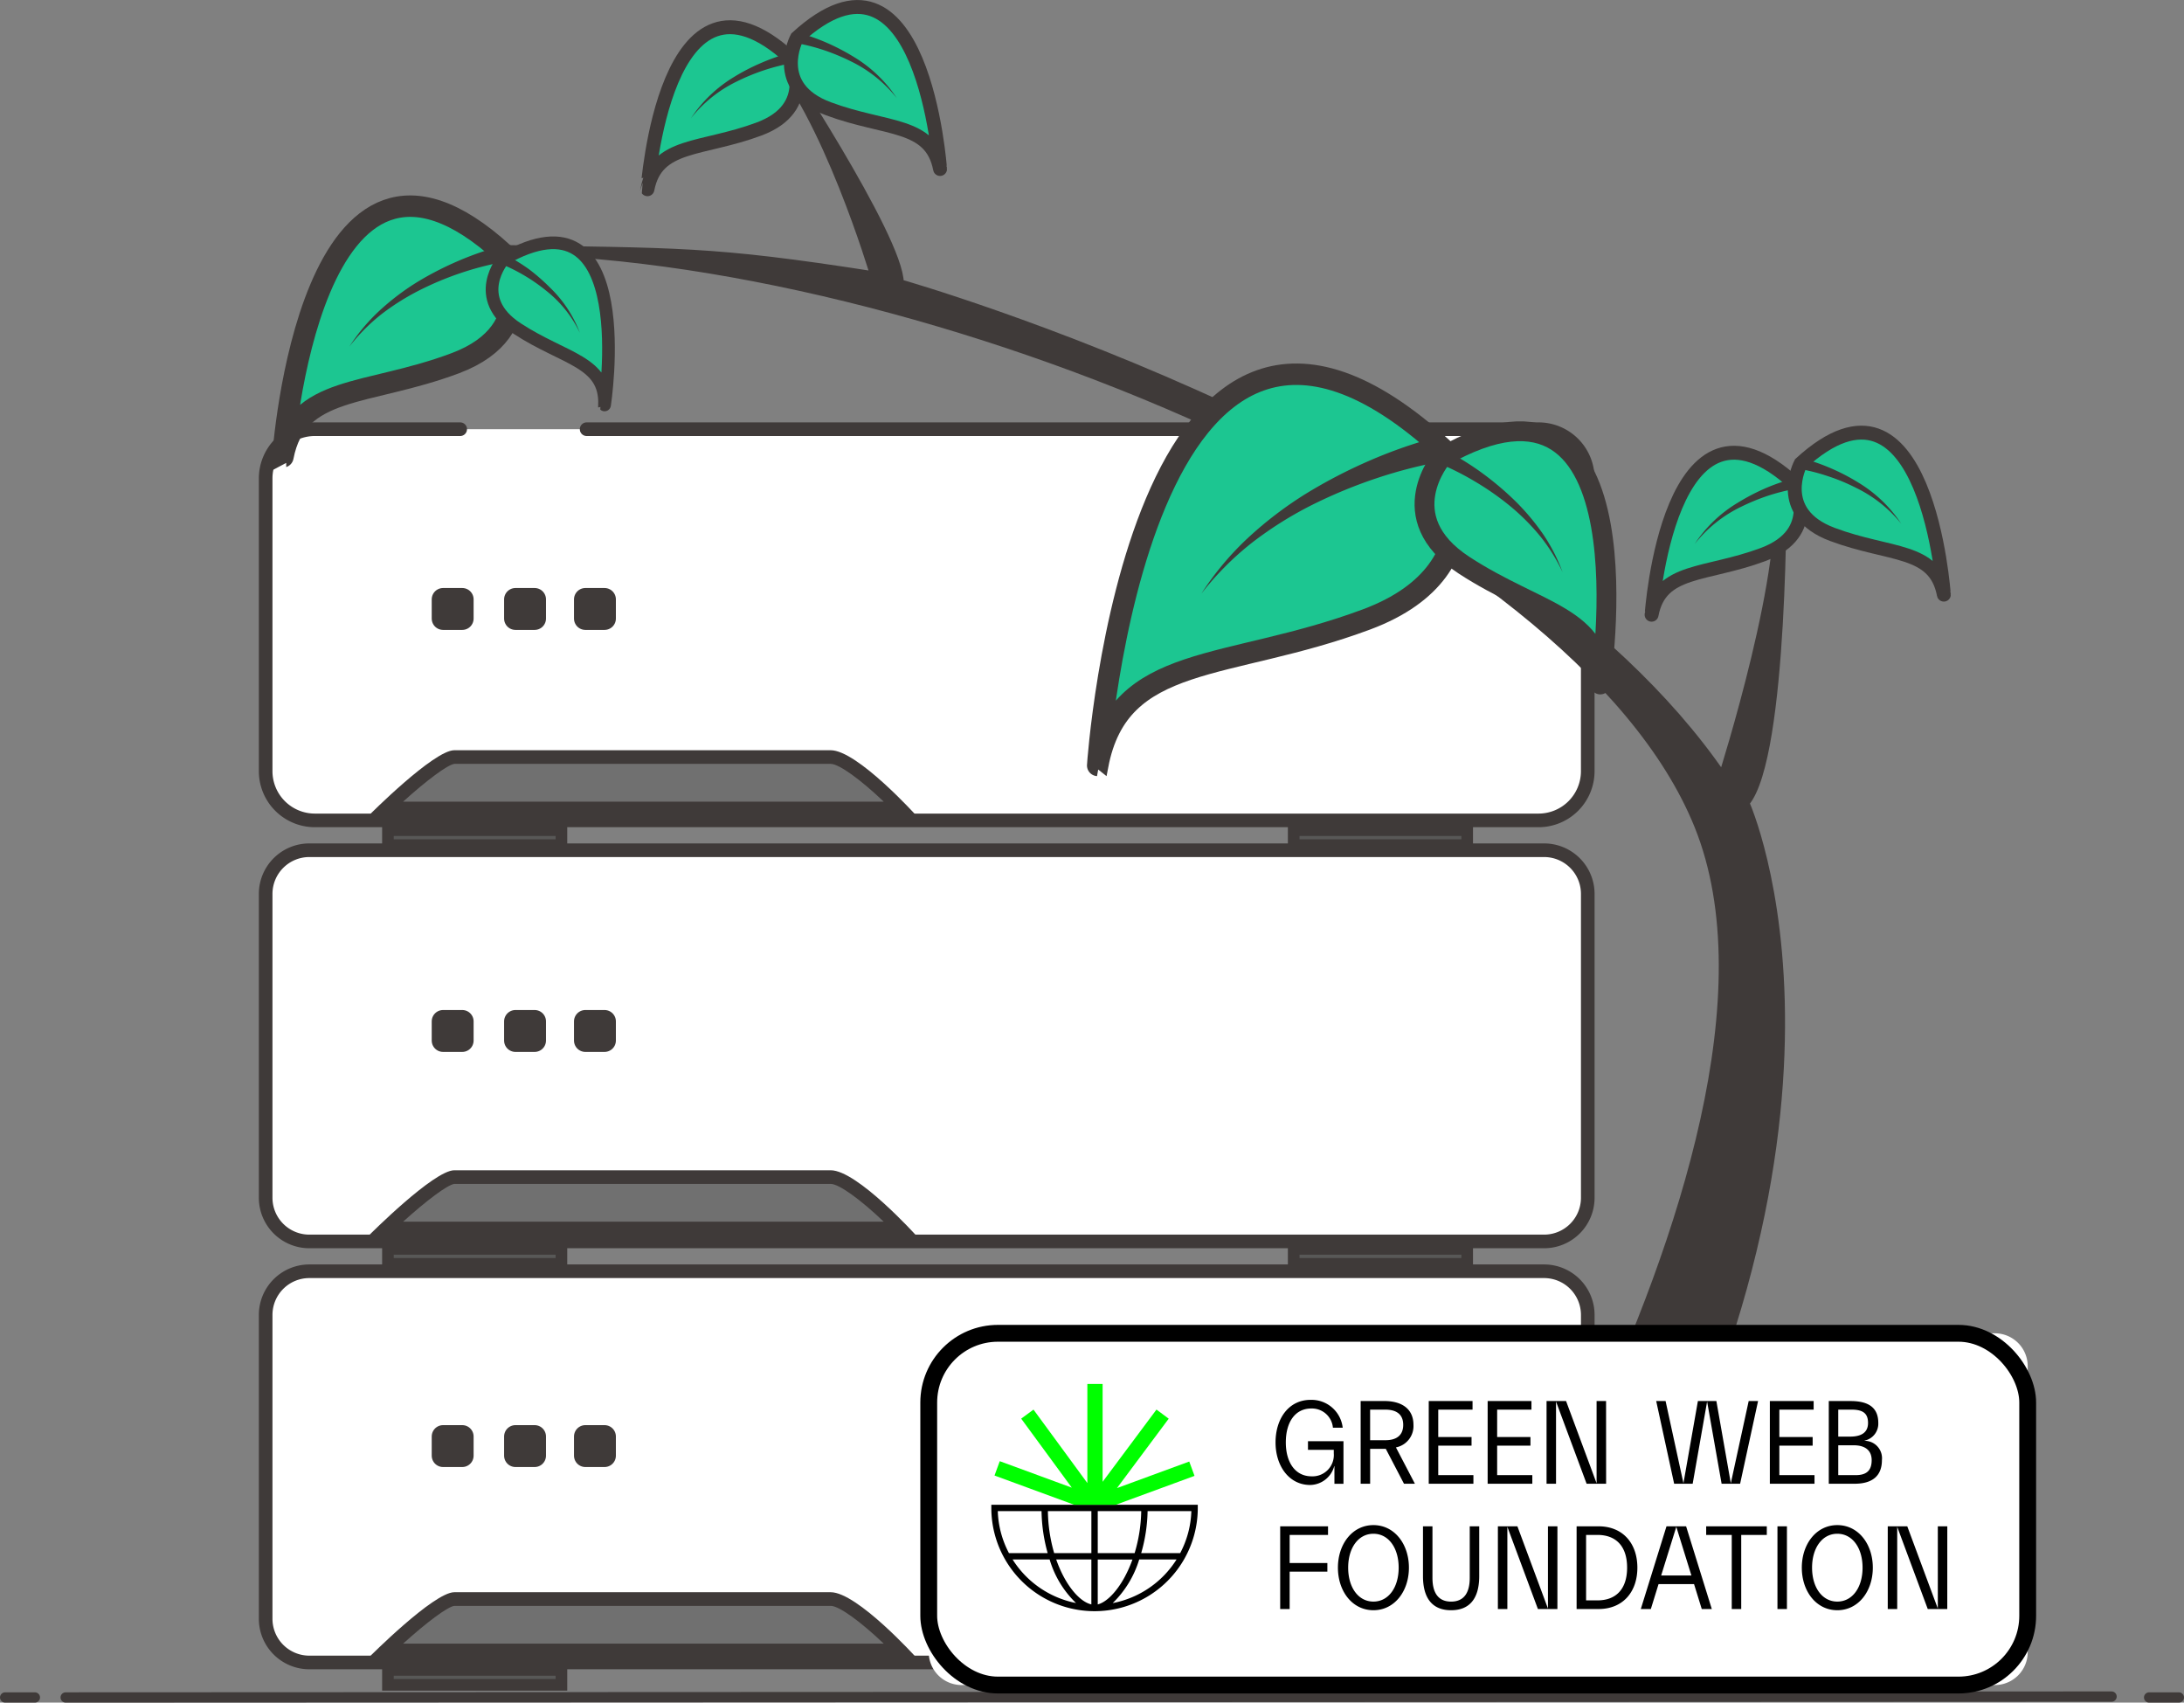 <svg xmlns="http://www.w3.org/2000/svg" width="389.295" height="303.425" viewBox="0 0 389.295 303.425">
  <rect x="0" y="0" width="389.295" height="303.425" fill="#808080" stroke="none"/>
  <g id="Group_2885" data-name="Group 2885" transform="translate(-150.116 -2549.153)">
    <g id="Group_2800" data-name="Group 2800" transform="translate(150 2549)">
      <line id="Line_782" data-name="Line 782" y1="0.161" x2="364.678" transform="translate(11.822 302.5)" fill="none" stroke="#3f3a39" stroke-linecap="round" stroke-miterlimit="10" stroke-width="1.834"/>
      <line id="Line_783" data-name="Line 783" x2="5.299" transform="translate(1.033 302.661)" fill="none" stroke="#3f3a39" stroke-linecap="round" stroke-miterlimit="10" stroke-width="1.834"/>
      <line id="Line_784" data-name="Line 784" x2="5.299" transform="translate(383.195 302.661)" fill="none" stroke="#3f3a39" stroke-linecap="round" stroke-miterlimit="10" stroke-width="1.834"/>
      <path id="Rectangle_1781" data-name="Rectangle 1781" d="M7.786,0H227.878a7.786,7.786,0,0,1,7.786,7.786V61.932a7.785,7.785,0,0,1-7.785,7.785H7.786A7.786,7.786,0,0,1,0,61.931V7.786A7.786,7.786,0,0,1,7.786,0Z" transform="translate(47.469 226.706)" fill="#fff" stroke="#3f3a39" stroke-linecap="round" stroke-miterlimit="10" stroke-width="2.428"/>
      <path id="Path_5399" data-name="Path 5399" d="M7.786,0H227.878a7.786,7.786,0,0,1,7.786,7.786V61.932a7.785,7.785,0,0,1-7.785,7.785H7.786A7.786,7.786,0,0,1,0,61.931V7.786A7.786,7.786,0,0,1,7.786,0Z" transform="translate(47.469 151.674)" fill="#fff" stroke="#3f3a39" stroke-linecap="round" stroke-width="2.428"/>
      <path id="Path_5365" data-name="Path 5365" d="M78.929,68.008H248.6a8.774,8.774,0,0,1,8.773,8.774v52.169a8.773,8.773,0,0,1-8.773,8.773H30.486a8.773,8.773,0,0,1-8.773-8.773V76.782a8.774,8.774,0,0,1,8.773-8.774h25.9" transform="translate(25.756 8.633)" fill="#fff" stroke="#3f3a39" stroke-linecap="round" stroke-miterlimit="10" stroke-width="2.428"/>
      <rect id="Rectangle_1783" data-name="Rectangle 1783" width="30.928" height="2.657" transform="translate(69.262 148.104)" fill="#585857"/>
      <rect id="Rectangle_1784" data-name="Rectangle 1784" width="30.928" height="2.657" transform="translate(69.262 148.104)" fill="none" stroke="#3f3a39" stroke-linecap="round" stroke-miterlimit="10" stroke-width="2.069"/>
      <rect id="Rectangle_1785" data-name="Rectangle 1785" width="30.928" height="2.657" transform="translate(230.713 148.104)" fill="#585857"/>
      <rect id="Rectangle_1786" data-name="Rectangle 1786" width="30.928" height="2.657" transform="translate(230.713 148.104)" fill="none" stroke="#3f3a39" stroke-linecap="round" stroke-miterlimit="10" stroke-width="2.069"/>
      <rect id="Rectangle_1787" data-name="Rectangle 1787" width="30.928" height="2.657" transform="translate(69.262 222.719)" fill="#585857"/>
      <rect id="Rectangle_1788" data-name="Rectangle 1788" width="30.928" height="2.657" transform="translate(69.262 222.719)" fill="none" stroke="#3f3a39" stroke-linecap="round" stroke-miterlimit="10" stroke-width="2.069"/>
      <rect id="Rectangle_1789" data-name="Rectangle 1789" width="30.928" height="2.657" transform="translate(230.713 222.719)" fill="#585857"/>
      <rect id="Rectangle_1790" data-name="Rectangle 1790" width="30.928" height="2.657" transform="translate(230.713 222.719)" fill="none" stroke="#3f3a39" stroke-linecap="round" stroke-miterlimit="10" stroke-width="2.069"/>
      <rect id="Rectangle_1791" data-name="Rectangle 1791" width="30.928" height="2.657" transform="translate(69.262 297.752)" fill="#585857"/>
      <rect id="Rectangle_1792" data-name="Rectangle 1792" width="30.928" height="2.657" transform="translate(69.262 297.752)" fill="none" stroke="#3f3a39" stroke-linecap="round" stroke-miterlimit="10" stroke-width="2.069"/>
      <rect id="Rectangle_1793" data-name="Rectangle 1793" width="30.928" height="2.657" transform="translate(230.713 297.752)" fill="#585857"/>
      <rect id="Rectangle_1794" data-name="Rectangle 1794" width="30.928" height="2.657" transform="translate(230.713 297.752)" fill="none" stroke="#3f3a39" stroke-linecap="round" stroke-miterlimit="10" stroke-width="2.069"/>
      <path id="Path_5366" data-name="Path 5366" d="M40.708,129.017c5.019-4.792,10.49-9.162,12.221-9.162h67.1c2.6,0,8.329,5.006,12.386,9.162Z" transform="translate(28.167 15.214)" fill="#707070"/>
      <path id="Path_5367" data-name="Path 5367" d="M120.361,121.208c1.488,0,5.356,2.824,9.443,6.729H44.138c4.171-3.771,7.916-6.573,9.126-6.729Zm0-2.432h-67.1c-3.669,0-15.2,11.593-15.2,11.593h97.5s-10.484-11.593-15.2-11.593" transform="translate(27.832 15.077)" fill="#3f3a39"/>
      <path id="Path_5368" data-name="Path 5368" d="M40.708,195.439c5.019-4.792,10.49-9.162,12.221-9.162h67.1c2.6,0,8.329,5.006,12.386,9.162Z" transform="translate(28.167 23.646)" fill="#707070"/>
      <path id="Path_5369" data-name="Path 5369" d="M120.361,187.631c1.488,0,5.356,2.824,9.443,6.729H44.138c4.171-3.771,7.916-6.573,9.126-6.729Zm0-2.432h-67.1c-3.669,0-15.2,11.593-15.2,11.593h97.5s-10.484-11.593-15.2-11.593" transform="translate(27.832 23.509)" fill="#3f3a39"/>
      <path id="Path_5370" data-name="Path 5370" d="M40.708,262.168c5.019-4.792,10.49-9.162,12.221-9.162h67.1c2.6,0,8.329,5.006,12.386,9.162Z" transform="translate(28.167 32.116)" fill="#707070"/>
      <path id="Path_5371" data-name="Path 5371" d="M120.361,254.359c1.488,0,5.356,2.824,9.443,6.729H44.138c4.171-3.771,7.916-6.573,9.126-6.729Zm0-2.432h-67.1c-3.669,0-15.2,11.594-15.2,11.594h97.5s-10.484-11.594-15.2-11.594" transform="translate(27.832 31.979)" fill="#3f3a39"/>
      <path id="Path_5372" data-name="Path 5372" d="M210.27,248.18a18.085,18.085,0,1,1,8.1-9.315" transform="translate(46.28 27.201)" fill="none" stroke="#3f3a39" stroke-linecap="round" stroke-linejoin="round" stroke-width="2.428"/>
      <rect id="Rectangle_1795" data-name="Rectangle 1795" width="3.42" height="3.42" transform="translate(79.093 106.967)" fill="none" stroke="#3f3a39" stroke-linecap="round" stroke-linejoin="round" stroke-width="4.047"/>
      <rect id="Rectangle_1796" data-name="Rectangle 1796" width="3.42" height="3.42" transform="translate(91.995 106.967)" fill="none" stroke="#3f3a39" stroke-linecap="round" stroke-linejoin="round" stroke-width="4.047"/>
      <rect id="Rectangle_1797" data-name="Rectangle 1797" width="3.42" height="3.42" transform="translate(104.454 106.967)" fill="none" stroke="#3f3a39" stroke-linecap="round" stroke-linejoin="round" stroke-width="4.047"/>
      <rect id="Rectangle_1798" data-name="Rectangle 1798" width="3.42" height="3.42" transform="translate(79.093 182.173)" fill="none" stroke="#3f3a39" stroke-linecap="round" stroke-linejoin="round" stroke-width="4.047"/>
      <rect id="Rectangle_1799" data-name="Rectangle 1799" width="3.42" height="3.42" transform="translate(91.995 182.173)" fill="none" stroke="#3f3a39" stroke-linecap="round" stroke-linejoin="round" stroke-width="4.047"/>
      <rect id="Rectangle_1800" data-name="Rectangle 1800" width="3.42" height="3.42" transform="translate(104.454 182.173)" fill="none" stroke="#3f3a39" stroke-linecap="round" stroke-linejoin="round" stroke-width="4.047"/>
      <rect id="Rectangle_1801" data-name="Rectangle 1801" width="3.42" height="3.42" transform="translate(79.093 256.151)" fill="none" stroke="#3f3a39" stroke-linecap="round" stroke-linejoin="round" stroke-width="4.047"/>
      <rect id="Rectangle_1802" data-name="Rectangle 1802" width="3.42" height="3.42" transform="translate(91.995 256.151)" fill="none" stroke="#3f3a39" stroke-linecap="round" stroke-linejoin="round" stroke-width="4.047"/>
      <rect id="Rectangle_1803" data-name="Rectangle 1803" width="3.42" height="3.42" transform="translate(104.454 256.151)" fill="none" stroke="#3f3a39" stroke-linecap="round" stroke-linejoin="round" stroke-width="4.047"/>
      <path id="Path_5373" data-name="Path 5373" d="M253.612,254.426c15.862-34,30.759-78.409,18.782-108.094C250.607,92.221,133.971,43.863,58.138,43.863v-.429c32.862.6,37.927.128,67.312,4.7,0,0-8.586-28.891-18.931-39.816l1.374-.429s22.322,33.635,22.3,41.683c0,0,107.321,30.458,146.557,87.746,0,0,12.257-38.464,9.422-51.75l1.374-.944s.429,49.368-6.611,57.631c0,0,25.907,57.181-26.98,147.738-2.512,4.314-.344-35.566-.344-35.566" transform="translate(30.38 1.001)" fill="#3f3a39"/>
      <path id="Path_5374" data-name="Path 5374" d="M253.612,254.426c15.862-34,30.759-78.409,18.782-108.094C250.607,92.221,133.971,43.863,58.138,43.863v-.429c32.862.6,37.927.128,67.312,4.7,0,0-8.586-28.891-18.931-39.816l1.374-.429s22.322,33.635,22.3,41.683c0,0,107.321,30.458,146.557,87.746,0,0,12.257-38.464,9.422-51.75l1.374-.944s.429,49.368-6.611,57.631c0,0,25.907,57.181-26.98,147.738C251.444,294.306,253.612,254.426,253.612,254.426Z" transform="translate(30.38 1.001)" fill="none" stroke="#3f3a39" stroke-miterlimit="10" stroke-width="1.274"/>
      <path id="Path_5375" data-name="Path 5375" d="M63.79,41.2S71,54.767,55.2,60.713s-28.268,3.82-30.758,16.7c0,0,4.636-68,39.344-36.21" transform="translate(26.103 4.156)" fill="#1cc691"/>
      <path id="Path_5376" data-name="Path 5376" d="M63.79,41.2S71,54.767,55.2,60.713s-28.268,3.82-30.758,16.7C24.446,77.412,29.082,9.414,63.79,41.2Z" transform="translate(26.103 4.156)" fill="none" stroke="#3f3a39" stroke-miterlimit="10" stroke-width="3.821"/>
      <path id="Path_5377" data-name="Path 5377" d="M62.734,41.823a55.847,55.847,0,0,0-15.2,5.066,43.179,43.179,0,0,0-6.847,4.293,33.925,33.925,0,0,0-5.73,5.774,33.667,33.667,0,0,1,5.28-6.311,44.307,44.307,0,0,1,6.59-5.044A58.674,58.674,0,0,1,62.09,39.011Z" transform="translate(27.438 4.952)" fill="#3f3a39"/>
      <path id="Path_5378" data-name="Path 5378" d="M107.62,9.937s4.679,8.8-5.623,12.642S83.708,25.006,82.1,33.312c.043.064,3.026-44,25.521-23.375" transform="translate(33.422 0.564)" fill="#1cc691"/>
      <path id="Path_5379" data-name="Path 5379" d="M107.62,9.937s4.679,8.8-5.623,12.642S83.708,25.006,82.1,33.312C82.142,33.376,85.125-10.69,107.62,9.937Z" transform="translate(33.422 0.564)" fill="none" stroke="#3f3a39" stroke-miterlimit="10" stroke-width="2.478"/>
      <path id="Path_5380" data-name="Path 5380" d="M106.962,10.324a37.148,37.148,0,0,0-9.83,3.284,23.433,23.433,0,0,0-8.157,6.546,24.241,24.241,0,0,1,7.685-7.362,36.484,36.484,0,0,1,4.808-2.489,35.633,35.633,0,0,1,5.151-1.8Z" transform="translate(34.294 1.079)" fill="#3f3a39"/>
      <path id="Path_5381" data-name="Path 5381" d="M105.856,6.737s-4.7,8.8,5.623,12.642,18.288,2.426,19.9,10.733c0,.064-3.026-44-25.521-23.375" transform="translate(36.302 0.157)" fill="#1cc691"/>
      <path id="Path_5382" data-name="Path 5382" d="M105.856,6.737s-4.7,8.8,5.623,12.642,18.288,2.426,19.9,10.733C131.377,30.176,128.351-13.89,105.856,6.737Z" transform="translate(36.302 0.157)" fill="none" stroke="#3f3a39" stroke-miterlimit="10" stroke-width="2.478"/>
      <path id="Path_5383" data-name="Path 5383" d="M105.934,5.3a36.323,36.323,0,0,1,5.151,1.8,39.44,39.44,0,0,1,4.809,2.511,24,24,0,0,1,7.683,7.362,23.615,23.615,0,0,0-8.2-6.568,37.958,37.958,0,0,0-4.829-2,35.047,35.047,0,0,0-5.023-1.267Z" transform="translate(36.395 0.673)" fill="#3f3a39"/>
      <path id="Path_5384" data-name="Path 5384" d="M266.448,77.228s4.679,8.8-5.645,12.642S242.515,92.3,240.927,100.6c0,.064,2.962-44,25.521-23.375" transform="translate(53.583 9.105)" fill="#1cc691"/>
      <path id="Path_5385" data-name="Path 5385" d="M266.448,77.228s4.679,8.8-5.645,12.642S242.515,92.3,240.927,100.6C240.927,100.667,243.889,56.6,266.448,77.228Z" transform="translate(53.583 9.105)" fill="none" stroke="#3f3a39" stroke-miterlimit="10" stroke-width="2.478"/>
      <path id="Path_5386" data-name="Path 5386" d="M265.754,77.634a35.848,35.848,0,0,0-5.023,1.267,39.469,39.469,0,0,0-4.829,2,23.614,23.614,0,0,0-8.157,6.568,23.852,23.852,0,0,1,7.706-7.362,38.988,38.988,0,0,1,4.786-2.511,34.071,34.071,0,0,1,5.173-1.782Z" transform="translate(54.448 9.623)" fill="#3f3a39"/>
      <path id="Path_5387" data-name="Path 5387" d="M264.626,74.047s-4.679,8.779,5.645,12.642,18.288,2.426,19.876,10.733c0,.064-2.983-44-25.521-23.375" transform="translate(56.457 8.702)" fill="#1cc691"/>
      <path id="Path_5388" data-name="Path 5388" d="M264.626,74.047s-4.679,8.779,5.645,12.642,18.288,2.426,19.876,10.733C290.147,97.486,287.164,53.42,264.626,74.047Z" transform="translate(56.457 8.702)" fill="none" stroke="#3f3a39" stroke-miterlimit="10" stroke-width="2.478"/>
      <path id="Path_5389" data-name="Path 5389" d="M264.774,72.609a36.641,36.641,0,0,1,5.173,1.8,36.244,36.244,0,0,1,4.787,2.489,24.069,24.069,0,0,1,7.7,7.362,23.619,23.619,0,0,0-8.156-6.439,33.721,33.721,0,0,0-4.83-2,33.1,33.1,0,0,0-5.023-1.288Z" transform="translate(56.566 9.217)" fill="#3f3a39"/>
      <path id="Path_5390" data-name="Path 5390" d="M59.547,41.454s-5.923,6.89,2.489,12.385,15.8,5.816,15.54,13.586c0,0,6.161-39.816-18.03-25.971" transform="translate(30.302 4.891)" fill="#1cc691"/>
      <path id="Path_5391" data-name="Path 5391" d="M59.547,41.454s-5.923,6.89,2.489,12.385,15.8,5.816,15.54,13.586C77.577,67.426,83.738,27.61,59.547,41.454Z" transform="translate(30.302 4.891)" fill="none" stroke="#3f3a39" stroke-miterlimit="10" stroke-width="2.261"/>
      <path id="Path_5392" data-name="Path 5392" d="M59.7,40.42a33.382,33.382,0,0,1,4.293,2.64,35.462,35.462,0,0,1,3.628,3.177,21.987,21.987,0,0,1,5.366,8.113,21.054,21.054,0,0,0-5.946-7.469,32.1,32.1,0,0,0-8.006-4.786Z" transform="translate(30.494 5.131)" fill="#3f3a39"/>
      <path id="Path_5393" data-name="Path 5393" d="M214.809,72.558s11.29,21.185-13.586,30.458-44.067,5.86-47.908,26.014c0,0,7.17-106.161,61.495-56.472" transform="translate(42.461 7.53)" fill="#1cc691"/>
      <path id="Path_5394" data-name="Path 5394" d="M214.809,72.558s11.29,21.185-13.586,30.458-44.067,5.86-47.908,26.014C153.314,129.03,160.484,22.869,214.809,72.558Z" transform="translate(42.461 7.53)" fill="none" stroke="#3f3a39" stroke-miterlimit="10" stroke-width="3.821"/>
      <path id="Path_5395" data-name="Path 5395" d="M213.155,73.5a85.45,85.45,0,0,0-12.106,3.07,88.474,88.474,0,0,0-11.633,4.808,65.982,65.982,0,0,0-10.733,6.762,52.565,52.565,0,0,0-8.972,9.036,52.445,52.445,0,0,1,8.242-9.873,68.131,68.131,0,0,1,10.3-7.877,90.836,90.836,0,0,1,11.569-6.01,86.593,86.593,0,0,1,12.428-4.293Z" transform="translate(44.543 8.774)" fill="#3f3a39"/>
      <path id="Path_5396" data-name="Path 5396" d="M208.181,72.894s-9.272,10.732,3.885,19.318,24.684,9.1,24.277,21.25c0,.064,9.659-62.182-28.161-40.568" transform="translate(49.023 8.674)" fill="#1cc691"/>
      <path id="Path_5397" data-name="Path 5397" d="M208.181,72.894s-9.272,10.732,3.885,19.318,24.684,9.1,24.277,21.25C236.342,113.525,246,51.279,208.181,72.894Z" transform="translate(49.023 8.674)" fill="none" stroke="#3f3a39" stroke-miterlimit="10" stroke-width="3.535"/>
      <path id="Path_5398" data-name="Path 5398" d="M208.4,71.333a50.383,50.383,0,0,1,6.632,4.1,54.49,54.49,0,0,1,5.881,4.98,41.447,41.447,0,0,1,4.937,5.88,31.662,31.662,0,0,1,3.477,6.783,31.6,31.6,0,0,0-4.013-6.439,38.612,38.612,0,0,0-5.281-5.3,49.546,49.546,0,0,0-6.1-4.294,50.109,50.109,0,0,0-6.589-3.348Z" transform="translate(49.321 9.055)" fill="#3f3a39"/>
    </g>
    <g id="Group_2799" data-name="Group 2799" transform="translate(315.109 2786.21)">
      <g id="Group_2801" data-name="Group 2801" transform="translate(0.553 0.553)">
        <path id="Path_5401" data-name="Path 5401" d="M191.03,63.685H6.86A5.859,5.859,0,0,1,1,57.825V6.86A5.859,5.859,0,0,1,6.86,1H191.03a5.859,5.859,0,0,1,5.86,5.86V57.825a5.859,5.859,0,0,1-5.86,5.86" transform="translate(-1 -1)" fill="#fff"/>
        <rect id="Rectangle_1806" data-name="Rectangle 1806" width="195.889" height="62.685" rx="12.339" transform="translate(0 0)" fill="none" stroke="#000" stroke-miterlimit="10" stroke-width="3"/>
        <path id="Path_5402" data-name="Path 5402" d="M141.555,34.884h-4.6V33.347h6.328v7.584h-1.613v-3.14h-.038a4.513,4.513,0,0,1-4.285,3.355c-3.753,0-6.173-3.375-6.173-7.584s2.319-7.585,6.252-7.585a5.594,5.594,0,0,1,5.719,4.957H141.4a3.75,3.75,0,0,0-3.853-3.417c-2.949,0-4.542,2.52-4.542,6.044s1.651,6.044,4.6,6.044a3.8,3.8,0,0,0,3.95-4.1v-.62Zm4.787-8.7h4.206c3.281,0,5.21,1.516,5.21,4.251a3.873,3.873,0,0,1-3.126,4.015l3.382,6.474h-1.946l-3.243-6.217h-2.79v6.217h-1.69V26.188Zm1.689,1.537v5.448h2.714c2.1,0,3.185-.962,3.185-2.734s-1.08-2.714-3.185-2.714Zm10.458-1.537h7.8v1.537h-6.114V32.6h5.937v1.537h-5.937v5.255h6.269v1.537h-7.962V26.188Zm10.5,0h7.8v1.537h-6.114V32.6h5.937v1.537h-5.937v5.255h6.269v1.537h-7.962V26.188Zm21.109,14.74h-3.479L181.17,26.275V40.928h-1.689V26.188h3.479L188.4,40.842V26.188h1.689Zm19.652-14.74,2.576,14.653,3.185-14.653h1.672l-3.2,14.74h-3.3L208.1,26.275l-2.575,14.653h-3.3l-3.2-14.74h1.672l3.185,14.653,2.576-14.653h3.3Zm9.54,0h7.8v1.537h-6.114V32.6h5.937v1.537h-5.937v5.255h6.269v1.537h-7.962V26.188Zm16.886,7.052v.041a3.1,3.1,0,0,1,3.084,3.438c0,2.693-1.571,4.209-4.853,4.209h-4.618V26.188h3.891c3.281,0,4.933,1.239,4.933,3.908a3.077,3.077,0,0,1-2.437,3.139Zm-4.7-5.511v4.8H233.6c2.1,0,3.185-.81,3.185-2.434s-.806-2.371-2.908-2.371Zm0,6.345v5.321H234.6c2.1,0,2.832-1,2.832-2.669s-1.08-2.648-3.185-2.648h-2.772ZM132,48.513h8.529V50.05h-6.84v5h6.722v1.537h-6.722v6.664H132V48.513Zm10.292,7.37c0-4.209,2.575-7.585,6.328-7.585s6.328,3.375,6.328,7.585-2.575,7.584-6.328,7.584-6.328-3.375-6.328-7.584m10.828,0c0-3.524-1.807-6.044-4.5-6.044s-4.5,2.52-4.5,6.044,1.807,6.044,4.5,6.044,4.5-2.52,4.5-6.044m12.67-7.37h1.689v8.866c0,4.185-1.866,6.089-5.012,6.089s-5.012-1.9-5.012-6.089V48.513h1.689V57.7c0,2.565.963,4.23,3.323,4.23s3.323-1.665,3.323-4.23Zm15.626,14.74H177.94L172.495,48.6V63.252h-1.689V48.513h3.479l5.445,14.653V48.513h1.689Zm3.423-14.74h3.912c4.324,0,6.92,3.033,6.92,7.37s-2.593,7.37-6.92,7.37h-3.912Zm1.69,1.537V61.712h2.025c3.34,0,5.286-2.049,5.286-5.833s-1.946-5.833-5.286-5.833h-2.025Zm14.328-1.537h3.5l4.58,14.74h-1.79l-1.374-4.441h-6.328l-1.374,4.441h-1.79l4.58-14.74Zm-.945,8.758H205.3L202.608,48.6Zm8.014-8.758H218.74V50.05h-4.559v13.2h-1.689V50.05h-4.559V48.513Zm12.715,0h1.689v14.74h-1.689Zm4.341,7.37c0-4.209,2.575-7.585,6.328-7.585s6.328,3.375,6.328,7.585-2.575,7.584-6.328,7.584-6.328-3.375-6.328-7.584m10.828,0c0-3.524-1.807-6.044-4.5-6.044s-4.5,2.52-4.5,6.044,1.807,6.044,4.5,6.044,4.5-2.52,4.5-6.044m15.1,7.37H247.43L241.985,48.6V63.252H240.3V48.513h3.479l5.445,14.653V48.513h1.689Z" transform="translate(-69.356 -14.116)"/>
        <path id="Path_5403" data-name="Path 5403" d="M25.84,66.026v.55a17.838,17.838,0,0,0,35.676,0v-.55Z" transform="translate(-14.044 -35.146)" fill="#fff"/>
        <path id="Path_5404" data-name="Path 5404" d="M24.5,65.341v.568a18.4,18.4,0,1,0,36.8,0v-.568Zm17.831,9.752V83.1c-2.115-.471-4.68-3.462-6.269-8.01ZM35.7,73.957a28.062,28.062,0,0,1-1.118-7.481h7.751v7.481ZM43.468,83.1v-8h6.19a23.048,23.048,0,0,1-1.412,3.167c-1.444,2.648-3.258,4.459-4.777,4.836m0-9.139V66.476h7.751a27.4,27.4,0,0,1-1.177,7.481ZM33.45,66.476a29.167,29.167,0,0,0,1.091,7.481h-6.9a17.164,17.164,0,0,1-1.99-7.481h7.8Zm-5.158,8.616h6.6a17.747,17.747,0,0,0,4.7,7.761,17.291,17.291,0,0,1-11.3-7.761m17.841,7.775a18.2,18.2,0,0,0,4.726-7.775h6.66a17.311,17.311,0,0,1-11.382,7.775Zm12.036-8.91H51.215a28.7,28.7,0,0,0,1.139-7.481h7.8a17.123,17.123,0,0,1-1.99,7.481Z" transform="translate(-13.343 -34.787)"/>
        <path id="Path_5405" data-name="Path 5405" d="M47.319,41.532l14.02-5.148L60.4,33.829,47.516,38.562l9.222-12.369-2.181-1.624-9.6,12.874V20H42.237V37.665l-9.6-13.089-2.194,1.61,9.021,12.3L26.625,33.767l-.938,2.554,14.186,5.21Z" transform="translate(-13.963 -10.977)" fill="lime"/>
      </g>
    </g>
  </g>
</svg>
